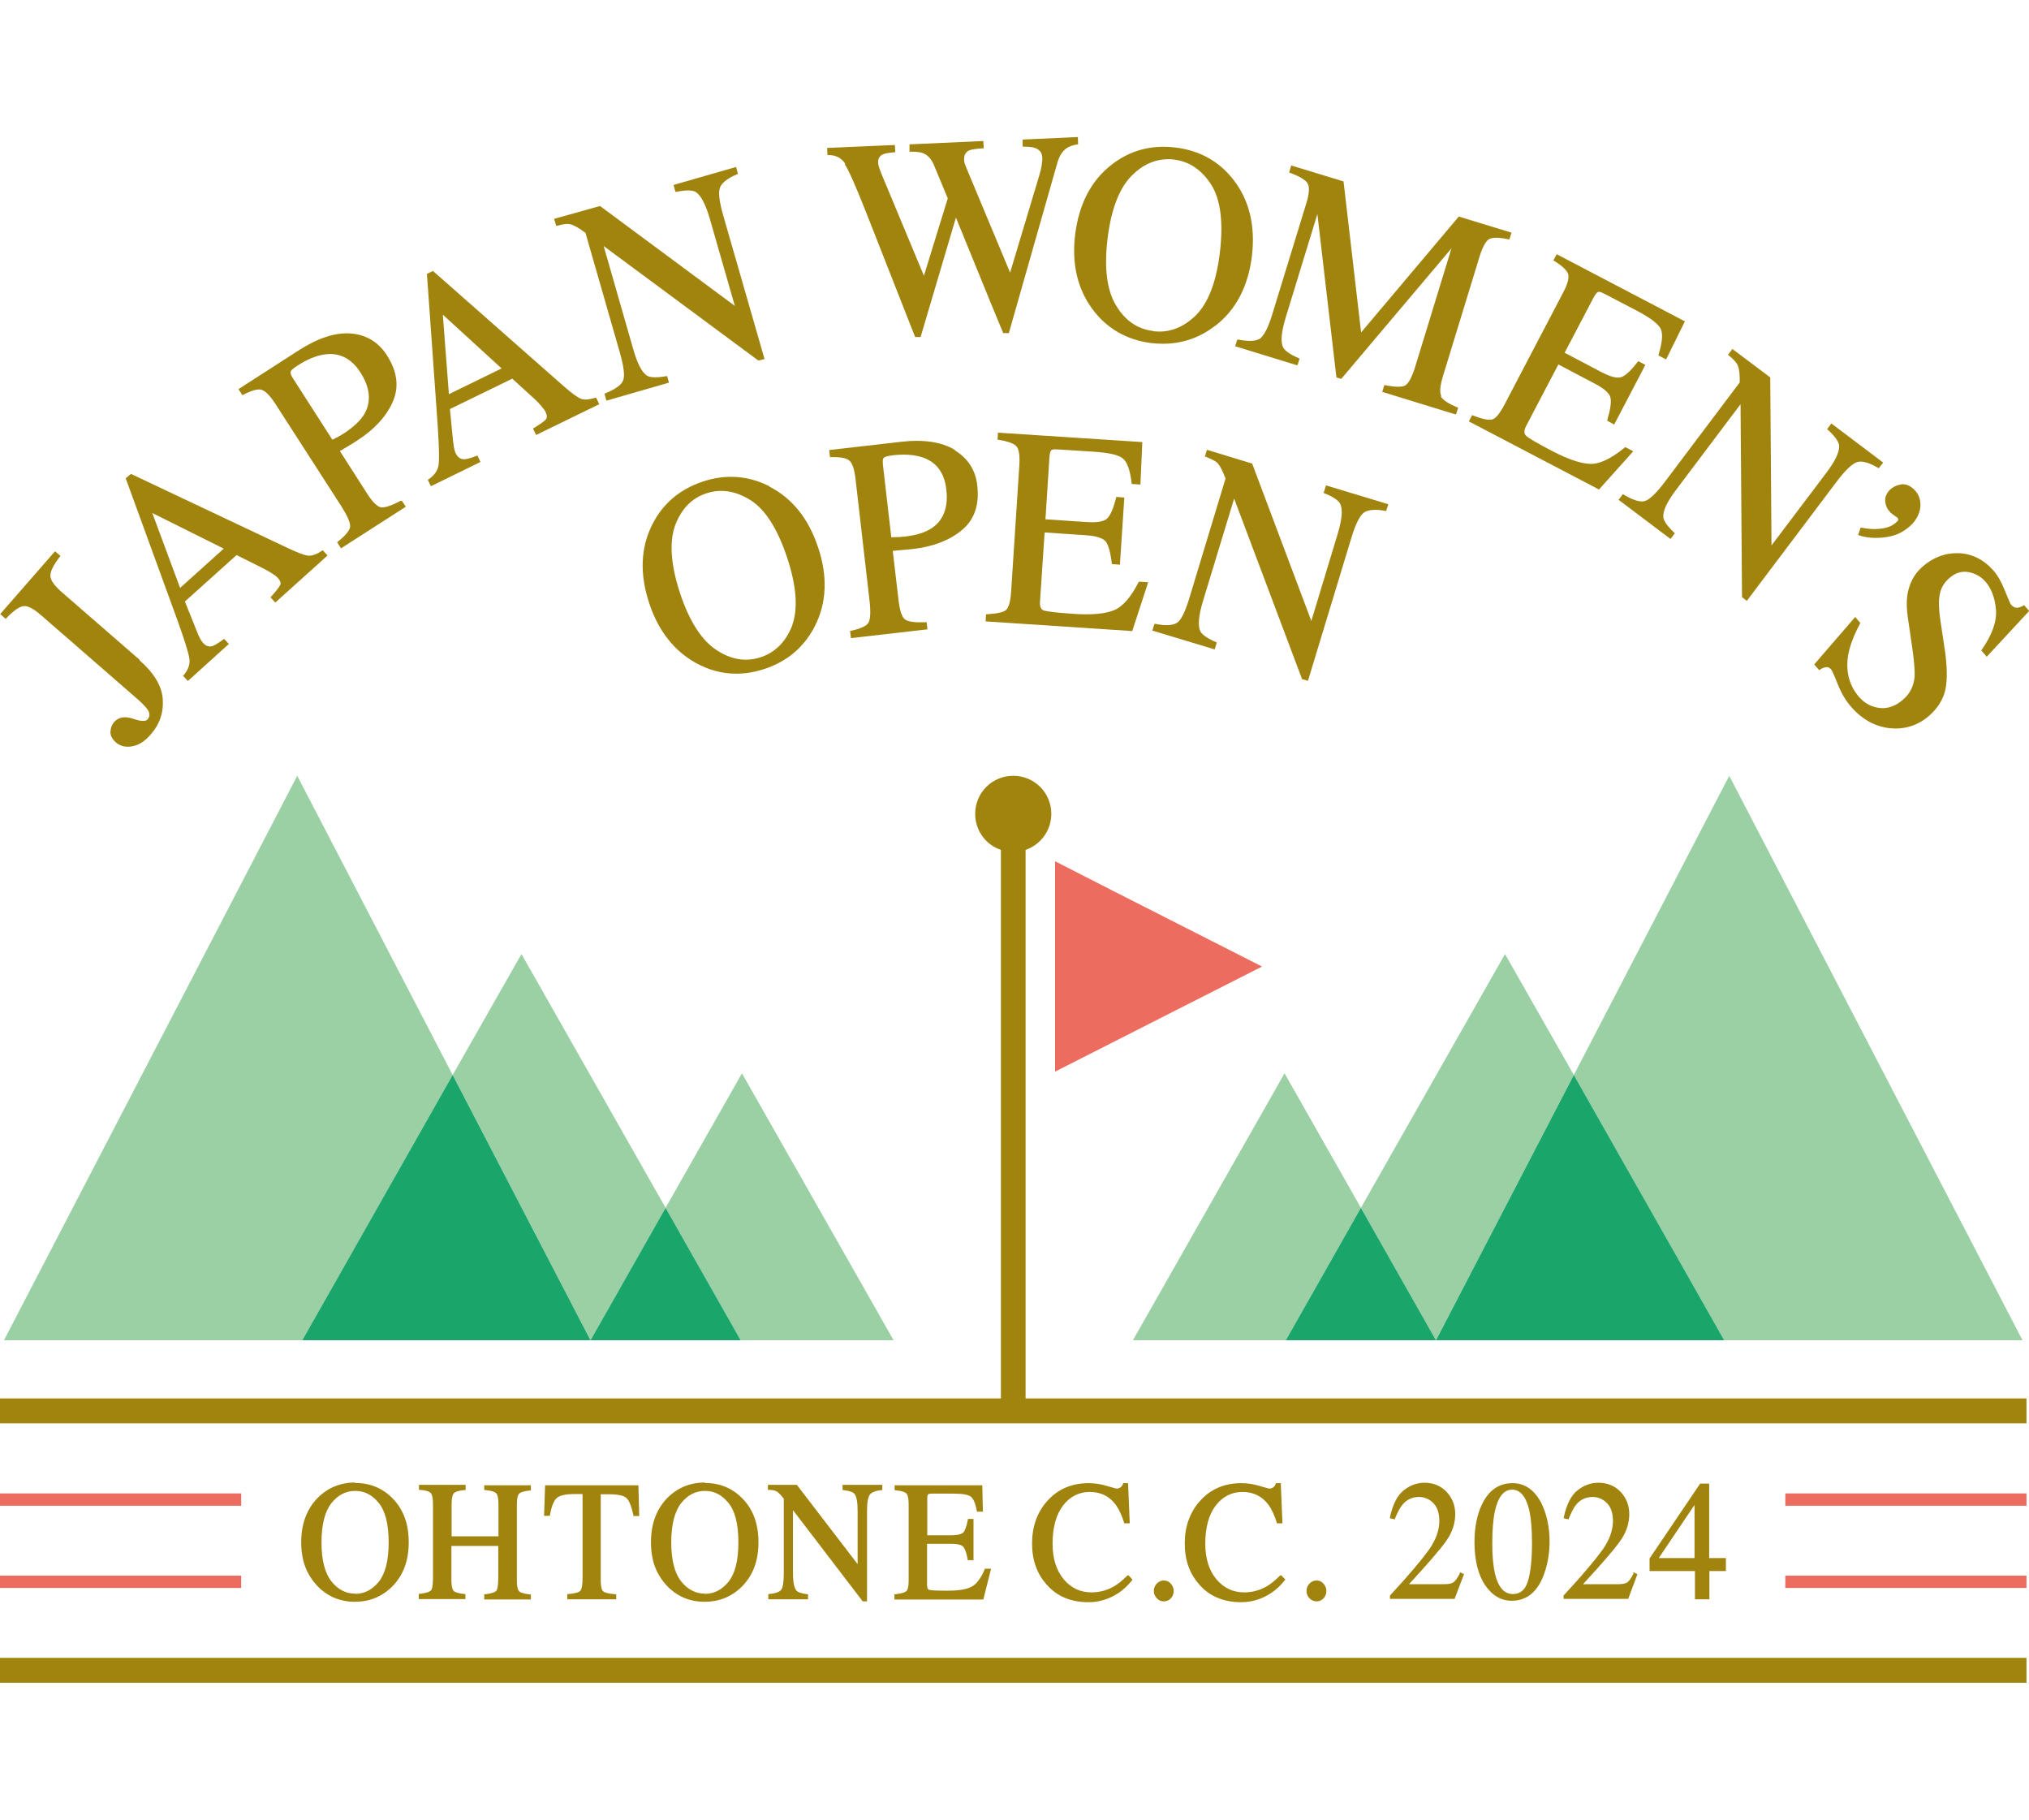 <?xml version="1.0" encoding="UTF-8"?><svg id="_レイヤー_1" xmlns="http://www.w3.org/2000/svg" viewBox="0 0 97 87"><defs><style>.cls-1{fill:none;}.cls-1,.cls-2,.cls-3,.cls-4,.cls-5{stroke-width:0px;}.cls-2{fill:#9ad0a4;}.cls-3{fill:#1aa56b;}.cls-4{fill:#a0840e;}.cls-5{fill:#ec6d5f;}</style></defs><rect class="cls-1" width="97" height="87"/><rect class="cls-5" y="75.31" width="11.53" height=".59"/><rect class="cls-5" x="85.35" y="75.31" width="11.53" height=".59"/><rect class="cls-5" y="71.38" width="11.53" height=".59"/><rect class="cls-5" x="85.35" y="71.38" width="11.53" height=".59"/><path class="cls-4" d="M16.97,70.86c-.7,0-1.3.25-1.78.73-.52.53-.79,1.24-.79,2.12s.25,1.52.74,2.06c.48.52,1.1.79,1.83.79.68,0,1.28-.24,1.76-.71.54-.53.81-1.24.81-2.13s-.26-1.59-.78-2.11c-.48-.49-1.08-.73-1.79-.73M16.98,76.17c-.45,0-.83-.2-1.14-.59-.31-.4-.47-1.02-.47-1.86s.16-1.47.47-1.87c.31-.39.69-.59,1.14-.59s.81.19,1.12.57c.32.38.48,1.02.48,1.89s-.16,1.49-.47,1.88c-.31.38-.69.58-1.13.58"/><path class="cls-4" d="M23.16,71.22h.04c.34.03.47.1.52.15.05.05.11.19.11.53v1.53h-2.24v-1.53c0-.34.06-.48.11-.53.08-.08.25-.13.52-.15h.04v-.25h-2.23v.24h.04c.27.02.45.07.52.15.05.05.11.19.11.53v3.51c0,.42-.05.57-.1.62-.05.05-.18.12-.54.16h-.04v.25h2.23v-.24h-.04c-.27-.03-.45-.08-.52-.15-.05-.05-.11-.18-.11-.53v-1.62h2.24v1.53c0,.42-.05.57-.1.62-.05.05-.17.12-.53.16h-.04v.25h2.23v-.24h-.04c-.34-.04-.47-.1-.52-.15-.05-.05-.11-.18-.11-.53v-3.61c0-.34.06-.48.11-.53.05-.05.18-.12.52-.15h.04v-.25h-2.23v.24Z"/><path class="cls-4" d="M26.06,70.98l-.05,1.47h.28v-.04c.08-.42.19-.7.34-.82.14-.12.43-.18.84-.18h.38v4.01c0,.42-.06.57-.11.62-.05.05-.19.12-.58.15h-.04v.25h2.34v-.24h-.04c-.38-.03-.53-.09-.58-.14-.06-.04-.12-.18-.12-.54v-4.1h.38c.43,0,.72.06.85.18.13.12.24.4.33.82v.04h.28l-.04-1.47h-4.45Z"/><path class="cls-4" d="M33.69,70.86c-.7,0-1.3.25-1.78.73-.52.53-.79,1.24-.79,2.12s.25,1.52.74,2.06c.48.52,1.1.79,1.83.79.68,0,1.28-.24,1.76-.71.54-.53.81-1.24.81-2.13s-.26-1.59-.78-2.11c-.48-.49-1.08-.73-1.79-.73M33.7,76.17c-.45,0-.83-.2-1.14-.59-.31-.4-.47-1.02-.47-1.86s.16-1.47.47-1.87c.31-.39.69-.59,1.14-.59s.81.19,1.12.57c.32.38.48,1.02.48,1.89s-.16,1.49-.47,1.88c-.31.38-.69.58-1.13.58"/><path class="cls-4" d="M40.27,71.22h.04c.34.04.47.11.52.16.12.12.17.4.17.83v2.55l-2.89-3.77v-.02h-1.4v.24h.05c.15,0,.27.03.34.06.07.03.16.11.27.24l.1.12v3.56c0,.41-.04.68-.12.79-.08.11-.28.18-.58.21h-.04v.25h1.9v-.24h-.04c-.27-.04-.44-.09-.51-.17-.11-.12-.17-.41-.17-.83v-3.02l3.32,4.34v.02h.22v-4.32c0-.41.05-.68.14-.79.09-.11.28-.18.55-.21h.04v-.25h-1.9v.24Z"/><path class="cls-4" d="M47.08,75c-.19.45-.41.73-.65.85-.24.12-.62.18-1.14.18-.59,0-.79-.02-.86-.04-.03,0-.11-.03-.11-.24v-1.96h1.14c.39,0,.53.07.59.14.08.09.16.3.21.6v.04h.28v-1.97h-.27v.04c-.06.3-.13.5-.21.6-.06.06-.2.14-.59.14h-1.14v-1.76c0-.12.02-.17.03-.19,0,0,.04-.04.17-.04h1.05c.44,0,.72.05.84.15.12.1.21.32.28.67v.04h.29l-.03-1.26h-4.19v.24h.04c.34.03.47.1.52.15.05.05.11.19.11.53v3.61c0,.36-.06.49-.11.53-.05.05-.19.11-.53.15h-.04v.25h4.25l.37-1.47h-.31v.03Z"/><path class="cls-4" d="M53.89,75.31c-.23.23-.44.4-.63.51-.33.19-.69.29-1.08.29-.54,0-.98-.21-1.33-.63-.35-.42-.53-.99-.53-1.7,0-.77.17-1.39.5-1.82.33-.43.76-.65,1.28-.65s.93.2,1.24.61c.16.22.29.51.4.86v.03h.27l-.08-1.92h-.24v.03c-.03.08-.07.13-.12.17-.06.04-.12.06-.18.06-.01,0-.09-.01-.48-.13-.3-.09-.59-.13-.87-.13-.81,0-1.48.29-1.98.86-.48.54-.72,1.22-.72,2.02s.23,1.44.69,1.96c.49.57,1.17.85,2.01.85.51,0,.99-.15,1.43-.44.26-.17.47-.38.65-.61l.02-.03-.2-.22-.03.03Z"/><path class="cls-4" d="M55.64,75.54c-.13,0-.24.05-.34.15-.09.1-.14.21-.14.35s.05.25.14.35c.09.1.21.15.34.15s.25-.05.34-.15c.09-.1.13-.22.13-.35s-.05-.25-.14-.35c-.09-.1-.2-.15-.34-.15"/><path class="cls-4" d="M61.19,75.31c-.23.23-.44.4-.63.51-.33.19-.69.29-1.08.29-.53,0-.98-.21-1.33-.63-.35-.42-.53-.99-.53-1.7,0-.77.17-1.39.5-1.82.33-.43.76-.65,1.28-.65s.93.2,1.24.61c.16.22.29.51.4.86v.03h.27l-.08-1.92h-.24v.03c-.03.08-.07.13-.12.17-.06.04-.12.06-.18.06-.02,0-.09-.01-.48-.13-.3-.09-.59-.13-.87-.13-.81,0-1.48.29-1.98.86-.48.54-.72,1.22-.72,2.02s.23,1.44.69,1.96c.49.57,1.17.85,2.01.85.51,0,.99-.15,1.43-.44.26-.17.47-.38.65-.61l.03-.03-.21-.22-.03.03Z"/><path class="cls-4" d="M62.94,75.54c-.13,0-.24.05-.34.15-.09.1-.14.21-.14.35s.05.25.14.35c.09.1.21.15.34.15s.25-.05.34-.15c.09-.1.13-.22.13-.35s-.05-.25-.14-.35c-.09-.1-.2-.15-.33-.15"/><path class="cls-4" d="M69.78,75.22c-.12.23-.22.37-.32.42-.09.06-.25.08-.48.08h-1.62c.9-.98,1.5-1.67,1.78-2.07.29-.41.43-.84.43-1.28,0-.42-.14-.77-.41-1.06-.27-.29-.63-.44-1.06-.44-.35,0-.69.12-.99.36-.31.24-.53.68-.66,1.29v.05s.24.05.24.05v-.04c.12-.29.23-.51.35-.65.2-.25.47-.38.8-.38.26,0,.49.1.68.29.19.19.29.48.29.86,0,.43-.16.89-.48,1.35-.33.46-.95,1.21-1.87,2.2h-.01v.17h3.09l.45-1.18-.18-.09-.02.04Z"/><path class="cls-4" d="M73.7,71.87c-.33-.65-.79-.98-1.39-.98-.66,0-1.15.35-1.47,1.03-.23.49-.35,1.09-.35,1.78,0,.87.17,1.57.52,2.08.33.48.75.73,1.26.73.74,0,1.27-.45,1.57-1.34.16-.47.24-.97.24-1.5,0-.67-.13-1.28-.38-1.8h0ZM72.33,76.19c-.42,0-.7-.32-.86-.97-.08-.35-.13-.83-.13-1.43,0-.63.04-1.15.12-1.53.15-.71.43-1.06.83-1.06s.68.35.83,1.03c.08.38.12.89.12,1.53,0,.8-.07,1.41-.2,1.83-.13.41-.37.6-.71.6"/><path class="cls-4" d="M78.09,75.22c-.12.23-.22.37-.31.42-.09.06-.25.08-.48.08h-1.62c.9-.98,1.5-1.67,1.78-2.07.29-.41.43-.84.43-1.28,0-.42-.14-.77-.41-1.06-.27-.29-.63-.44-1.07-.44-.35,0-.69.12-.99.36-.31.24-.53.68-.66,1.29v.05s.24.05.24.05v-.04c.12-.29.23-.51.34-.65.2-.25.47-.38.8-.38.26,0,.49.1.68.29.19.19.29.48.29.86,0,.43-.16.89-.48,1.35-.33.46-.95,1.21-1.87,2.2h-.01v.17h3.09l.44-1.18-.18-.09-.02.04Z"/><path class="cls-4" d="M81.71,74.47v-3.56h-.43l-2.42,3.58h0v.6h2.17v1.35h.69v-1.35h.79v-.62h-.79ZM79.3,74.47l1.71-2.54v2.54h-1.71Z"/><rect class="cls-4" y="79.24" width="96.88" height="1.19"/><rect class="cls-4" y="66.84" width="96.88" height="1.19"/><polygon class="cls-5" points="60.33 46.2 60.34 46.2 53.17 42.56 50.45 41.17 50.45 41.17 50.44 41.17 50.44 51.22 56.23 48.28 60.33 46.2 60.33 46.2"/><polyline class="cls-4" points="49.03 67.4 49.03 39.15 47.85 39.15 47.85 67.4"/><path class="cls-4" d="M50.26,38.9c0,1-.81,1.82-1.82,1.82s-1.82-.81-1.82-1.82.81-1.82,1.82-1.82,1.82.81,1.82,1.82"/><path class="cls-4" d="M6.69,31.55l-3.75-3.26c-.34-.3-.52-.55-.53-.76-.01-.21.14-.52.45-.92l.03-.04-.26-.22L.01,29.35l.26.23.03-.03c.34-.36.62-.55.82-.58.2-.03.48.12.85.44l4.61,4.01c.28.25.46.44.53.59.06.14.04.26-.06.38-.09.1-.32.09-.67-.03-.4-.14-.71-.09-.92.15-.11.12-.17.28-.18.46-.01.18.08.36.28.53.14.12.33.19.54.19.07,0,.14,0,.22-.02.31-.05.61-.24.89-.57.43-.49.62-1.06.57-1.69-.04-.62-.42-1.25-1.11-1.85"/><path class="cls-4" d="M15.4,26.32c-.24.16-.45.24-.62.24-.17,0-.5-.12-.99-.35l-7.51-3.55h-.03s-.24.2-.24.2l2.46,6.75c.36,1,.56,1.64.59,1.91.02.26-.07.51-.28.75l-.03.03.23.25,1.96-1.77-.23-.25-.03.03c-.24.18-.41.28-.52.32-.17.05-.32,0-.46-.16-.07-.08-.15-.21-.23-.4-.08-.19-.29-.72-.63-1.57l2.47-2.22,1.22.61c.18.09.34.18.48.27.14.09.23.16.27.21.12.13.16.24.12.33-.04.1-.19.29-.44.57l-.03.03.23.25,2.5-2.25-.23-.25-.03.02ZM10.7,26.22l-2.09,1.88-1.33-3.58,3.41,1.7Z"/><path class="cls-4" d="M19.16,23.93c-.44.24-.76.34-.94.32-.18-.03-.41-.25-.67-.66l-1.3-2.03c.09-.05.21-.13.37-.22.19-.11.34-.21.45-.28.81-.52,1.39-1.14,1.7-1.84.32-.71.23-1.46-.28-2.25-.4-.62-.98-.97-1.71-1.03-.73-.06-1.57.21-2.49.8l-2.89,1.86.19.29.04-.02c.4-.21.69-.29.87-.24.18.05.4.27.65.65l3.17,4.92c.29.46.43.78.42.97-.02.18-.21.42-.59.72l-.03.03.18.29,3.1-1.99-.19-.29-.04.02ZM16.43,20.72c-.06.04-.11.07-.18.11-.06.03-.17.09-.36.19l-1.88-2.93c-.12-.18-.13-.27-.12-.32.01-.04.07-.13.34-.3.46-.3.89-.47,1.28-.53.09-.01.18-.02.27-.02.59,0,1.08.3,1.45.88.46.72.53,1.38.2,1.97-.18.32-.53.64-1.01.96"/><path class="cls-4" d="M28.46,19.01c-.28.09-.5.11-.66.06-.16-.05-.45-.26-.85-.61l-6.23-5.49-.02-.02-.29.14.51,7.17c.07,1.06.09,1.73.04,2-.05.26-.21.47-.47.65l-.04.02.15.31,2.37-1.16-.15-.31-.04.02c-.28.11-.47.16-.59.16-.18,0-.31-.09-.4-.28-.05-.1-.09-.25-.11-.44-.03-.2-.08-.75-.17-1.68l2.98-1.45,1.01.92c.15.13.27.26.38.39.11.13.18.22.2.28.08.16.08.28.02.35-.07.09-.27.23-.58.42l-.04.02.15.31,3.02-1.47-.15-.31h-.04ZM23.98,17.61l-2.52,1.23-.29-3.8,2.81,2.57Z"/><path class="cls-4" d="M31.89,17.98h-.04c-.45.08-.75.07-.91-.02-.25-.15-.47-.58-.67-1.28l-1.41-4.92,7.39,5.47h.02s.28-.07.28-.07l-1.98-6.88c-.19-.67-.24-1.12-.14-1.34.1-.22.37-.43.81-.61l.04-.02-.09-.33-2.99.86.09.33h.04c.45-.09.76-.09.92,0,.25.15.48.58.68,1.27l1.2,4.18-6.44-4.77h-.02s-2.18.61-2.18.61l.1.33h.05c.25-.07.44-.1.58-.08.13.02.32.11.56.27l.21.15,1.64,5.71c.19.67.25,1.12.16,1.34-.08.22-.37.42-.85.62l-.04.02.09.33,2.99-.86-.09-.33Z"/><path class="cls-4" d="M40.39,7.86c.19.28.54,1.08,1.04,2.35l2.32,5.9h.26s1.69-5.71,1.69-5.71l1.62,3.97.64,1.55h.27s2.33-8.18,2.33-8.18c.09-.3.24-.53.44-.66.11-.08.28-.14.5-.18h.04s-.01-.35-.01-.35l-2.64.12v.34s.06,0,.06,0c.24,0,.43.02.55.07.21.08.32.23.33.46,0,.07,0,.16-.02.27-.02.2-.08.43-.16.69l-1.36,4.53-2.03-4.86c-.08-.19-.12-.3-.14-.36-.02-.05-.03-.12-.03-.19,0-.21.07-.35.24-.43.11-.05.33-.08.65-.1h.05s-.02-.35-.02-.35l-3.53.16v.35s.06,0,.06,0c.26,0,.46.02.59.07.22.09.39.27.51.55l.67,1.61-1.14,3.7-2.03-4.87c-.05-.13-.09-.23-.12-.32-.02-.08-.04-.16-.04-.24,0-.18.07-.3.24-.38.1-.04.28-.07.53-.09h.05s-.02-.35-.02-.35l-3.24.14.02.34h.04c.36,0,.63.14.81.42"/><path class="cls-4" d="M58.09,15.58c.99-.76,1.58-1.88,1.76-3.34.17-1.44-.12-2.66-.87-3.63-.69-.9-1.63-1.42-2.79-1.56-1.15-.14-2.19.14-3.07.84-.97.76-1.54,1.88-1.72,3.32-.17,1.37.1,2.56.8,3.53.69.95,1.65,1.51,2.85,1.66.19.02.37.03.55.03.91,0,1.74-.28,2.48-.85M55.13,15.82c-.75-.09-1.35-.5-1.78-1.23-.44-.73-.57-1.8-.4-3.19.17-1.4.56-2.41,1.16-3.01.52-.52,1.1-.78,1.74-.78.1,0,.19,0,.29.02.72.09,1.31.49,1.76,1.19.45.7.59,1.79.42,3.24-.17,1.43-.57,2.45-1.17,3.03-.6.58-1.28.83-2.01.74"/><path class="cls-4" d="M68.9,18.92c-.08-.16-.06-.47.08-.93l1.76-5.75c.14-.44.29-.72.45-.81.16-.09.47-.09.93.01h.04s.1-.32.1-.32l-2.52-.77-4.67,5.54-.84-7.22-2.5-.76-.1.33.04.02c.47.17.76.35.85.52.09.17.07.49-.07.94l-1.61,5.25c-.2.67-.41,1.07-.6,1.21-.19.13-.54.15-1.05.05h-.04s-.1.32-.1.32l2.93.9h.05s.1-.31.1-.31l-.04-.02c-.42-.18-.67-.36-.75-.52-.13-.26-.08-.75.13-1.44l1.51-4.93.91,7.81.23.07,5.27-6.24-1.71,5.58c-.16.53-.32.85-.48.96-.15.1-.48.1-.98,0h-.04s-.1.32-.1.32l3.48,1.07h.05s.1-.31.1-.31l-.04-.02c-.43-.18-.69-.35-.78-.51"/><path class="cls-4" d="M77.68,21.39l-.03.02c-.64.52-1.19.78-1.63.76-.45-.01-1.06-.22-1.83-.62-.71-.37-1.12-.61-1.24-.73-.1-.1-.1-.26.02-.48l1.53-2.92,1.71.9c.47.24.73.47.78.68.05.21,0,.57-.15,1.07v.04s.33.18.33.18l1.49-2.85-.34-.18-.02.03c-.32.41-.58.66-.78.73-.2.08-.54-.01-1.01-.26l-1.71-.9,1.38-2.63c.1-.18.16-.25.21-.27.03-.02.11-.03.31.08l1.55.81c.65.34,1.04.64,1.15.88.1.24.07.65-.11,1.22v.04s.36.19.36.19l.9-1.82-6.13-3.21-.16.3.04.02c.39.24.62.46.67.64.05.18-.03.48-.25.89l-2.79,5.33c-.23.44-.43.68-.6.72-.17.04-.48-.02-.91-.19l-.04-.02-.16.3,6.19,3.24.03.02,1.64-1.83-.4-.21Z"/><path class="cls-4" d="M88.81,22.08c.23-.06.56.04.97.28l.04.02.21-.27-2.44-1.84-.04-.03-.2.27.03.03c.34.31.52.56.54.75.03.29-.17.73-.61,1.31l-2.62,3.47-.06-8.01v-.02l-1.81-1.36-.21.28.04.03c.2.16.33.3.4.42.07.12.11.32.12.61v.26s-3.57,4.74-3.57,4.74c-.42.56-.75.87-.97.93-.22.06-.56-.04-1.01-.31l-.04-.02-.2.27,2.48,1.87.21-.27-.03-.03c-.33-.31-.51-.56-.52-.75-.03-.29.18-.73.61-1.3l3.08-4.09.07,9.2v.02s.23.18.23.18l4.31-5.72c.42-.55.75-.86.99-.92"/><path class="cls-4" d="M90.35,24.48s.15.12.35.26c.03.02.04.05.05.08,0,.03,0,.06-.04.09-.18.19-.42.31-.74.35-.32.05-.65.03-.98-.04h-.04s-.12.35-.12.35l.05.02c.24.08.51.12.79.12.17,0,.34-.01.52-.04.49-.07.9-.29,1.23-.63.24-.26.37-.55.39-.86.01-.32-.09-.58-.31-.79-.21-.2-.43-.28-.65-.23-.21.04-.38.13-.51.26-.17.18-.24.38-.21.58.03.2.11.36.24.48"/><path class="cls-4" d="M96.77,28.92l-.03.02c-.12.07-.23.11-.33.11-.09,0-.17-.05-.27-.15-.02-.02-.08-.14-.29-.66-.16-.41-.34-.73-.54-.96-.48-.54-1.04-.82-1.68-.84-.63-.02-1.22.2-1.74.66-.39.35-.63.81-.71,1.38-.04.3-.03.65.03,1.05l.19,1.3c.11.74.15,1.25.13,1.53-.04.43-.22.79-.54,1.07-.35.31-.73.45-1.11.41-.39-.04-.72-.21-.98-.5-.49-.55-.67-1.23-.55-2.01.08-.45.27-.96.57-1.52l.02-.03-.25-.29-1.96,2.27.24.27.03-.02c.09-.06.18-.1.29-.12.09-.02.18.02.26.12.02.02.09.15.31.7.17.43.39.8.66,1.1.53.6,1.16.93,1.86,1,.08,0,.16.01.25.01.6,0,1.15-.21,1.62-.63.4-.36.66-.78.76-1.26.09-.47.08-1.14-.05-1.97l-.2-1.33c-.07-.49-.09-.89-.03-1.2.05-.3.2-.57.45-.79.28-.25.58-.35.9-.3.32.05.6.2.83.45.29.33.46.78.51,1.34.05.56-.18,1.21-.68,1.93l-.02.03.26.3,2.03-2.19-.23-.26Z"/><path class="cls-4" d="M36.78,23.24c-1.01-.51-2.08-.59-3.19-.22-1.1.37-1.92,1.06-2.42,2.08-.55,1.1-.59,2.36-.13,3.74.43,1.31,1.19,2.27,2.23,2.85.62.34,1.26.51,1.93.51.45,0,.9-.08,1.36-.23,1.08-.36,1.88-1.04,2.39-2.03.57-1.11.63-2.38.16-3.78-.46-1.38-1.24-2.35-2.34-2.91M37.88,29.88c-.3.78-.8,1.29-1.5,1.53-.72.24-1.44.12-2.14-.35-.71-.47-1.29-1.38-1.73-2.71-.44-1.34-.52-2.42-.24-3.22.29-.79.79-1.32,1.5-1.55.69-.23,1.4-.12,2.1.32.71.44,1.3,1.37,1.76,2.75.45,1.36.53,2.45.24,3.24"/><path class="cls-4" d="M45.64,21.5c-.63-.38-1.5-.51-2.59-.38l-3.41.39.04.34h.04c.45-.01.75.04.89.17.14.12.24.42.29.87l.67,5.82c.06.54.04.89-.05,1.05-.09.16-.38.29-.84.39h-.04s.04.35.04.35l3.66-.42-.04-.34h-.04c-.5.02-.84-.02-.99-.13-.15-.11-.25-.41-.31-.89l-.28-2.39c.1-.01.24-.02.43-.04.22-.02.39-.03.53-.05.96-.11,1.75-.41,2.34-.9.6-.49.85-1.21.74-2.14-.08-.73-.45-1.3-1.08-1.68M42.61,25.68l-.4-3.46c-.02-.22,0-.3.04-.34.03-.03.12-.08.44-.12.18-.02.36-.03.52-.03.32,0,.61.04.86.12h0c.69.22,1.08.74,1.17,1.54.1.85-.13,1.47-.69,1.85-.31.21-.76.35-1.33.41-.07,0-.13.01-.2.02-.07,0-.2,0-.41.01"/><path class="cls-4" d="M54.44,27.81c-.37.73-.77,1.19-1.19,1.36-.42.17-1.07.23-1.92.17-.79-.05-1.27-.11-1.43-.16-.14-.05-.2-.2-.18-.44l.22-3.29,1.93.13c.53.03.86.14.99.3.13.17.23.52.29,1.04v.04s.39.03.39.03l.21-3.21-.39-.03v.04c-.13.5-.27.84-.43.99-.15.15-.49.21-1.02.17l-1.93-.13.19-2.96c.01-.21.05-.29.08-.33.02-.03.09-.07.31-.05l1.74.11c.74.05,1.21.16,1.4.34.2.18.33.57.4,1.16v.04s.42.03.42.03l.09-2.03-6.9-.45-.02.34h.04c.46.07.75.18.87.32.12.15.16.45.13.92l-.39,6c-.03.49-.12.79-.25.9-.14.11-.44.17-.91.2h-.04s-.02.34-.02.34l6.97.46h.04s.76-2.33.76-2.33l-.45-.03v.03Z"/><path class="cls-4" d="M63.26,23.55l.04.02c.43.17.69.35.77.51.13.26.09.74-.12,1.44l-1.26,4.16-2.82-7.5v-.02s-2.17-.66-2.17-.66l-.1.33h.04c.24.1.42.18.53.27.1.09.21.26.32.53l.1.24-1.72,5.68c-.2.67-.4,1.08-.59,1.21-.19.13-.54.16-1.05.06h-.04s-.1.32-.1.32l2.98.9.1-.33-.04-.02c-.42-.18-.67-.36-.75-.52-.12-.26-.08-.75.13-1.44l1.49-4.9,3.24,8.61v.02s.29.08.29.08l2.08-6.85c.2-.66.41-1.07.61-1.2.2-.13.54-.16,1.01-.07h.04s.1-.32.1-.32l-2.98-.9-.1.33Z"/><polygon class="cls-2" points="24.93 45.6 21.64 51.38 28.23 64.06 31.82 57.73 24.93 45.6"/><polygon class="cls-2" points="31.82 57.73 35.41 64.06 42.72 64.06 35.47 51.3 31.82 57.73"/><polygon class="cls-3" points="28.23 64.06 35.41 64.06 31.82 57.73 28.23 64.06"/><polygon class="cls-2" points="14.21 37.08 .19 64.06 14.45 64.06 21.64 51.38 14.21 37.08"/><polygon class="cls-3" points="14.45 64.06 28.23 64.06 21.64 51.38 14.45 64.06"/><polygon class="cls-2" points="71.95 45.6 75.24 51.38 68.65 64.06 65.06 57.73 71.95 45.6"/><polygon class="cls-2" points="65.06 57.73 61.47 64.06 54.16 64.06 61.41 51.3 65.06 57.73"/><polygon class="cls-3" points="68.65 64.06 61.47 64.06 65.06 57.73 68.65 64.06"/><polygon class="cls-2" points="82.67 37.08 96.69 64.06 82.43 64.06 75.24 51.38 82.67 37.08"/><polygon class="cls-3" points="82.43 64.06 68.65 64.06 75.24 51.38 82.43 64.06"/></svg>